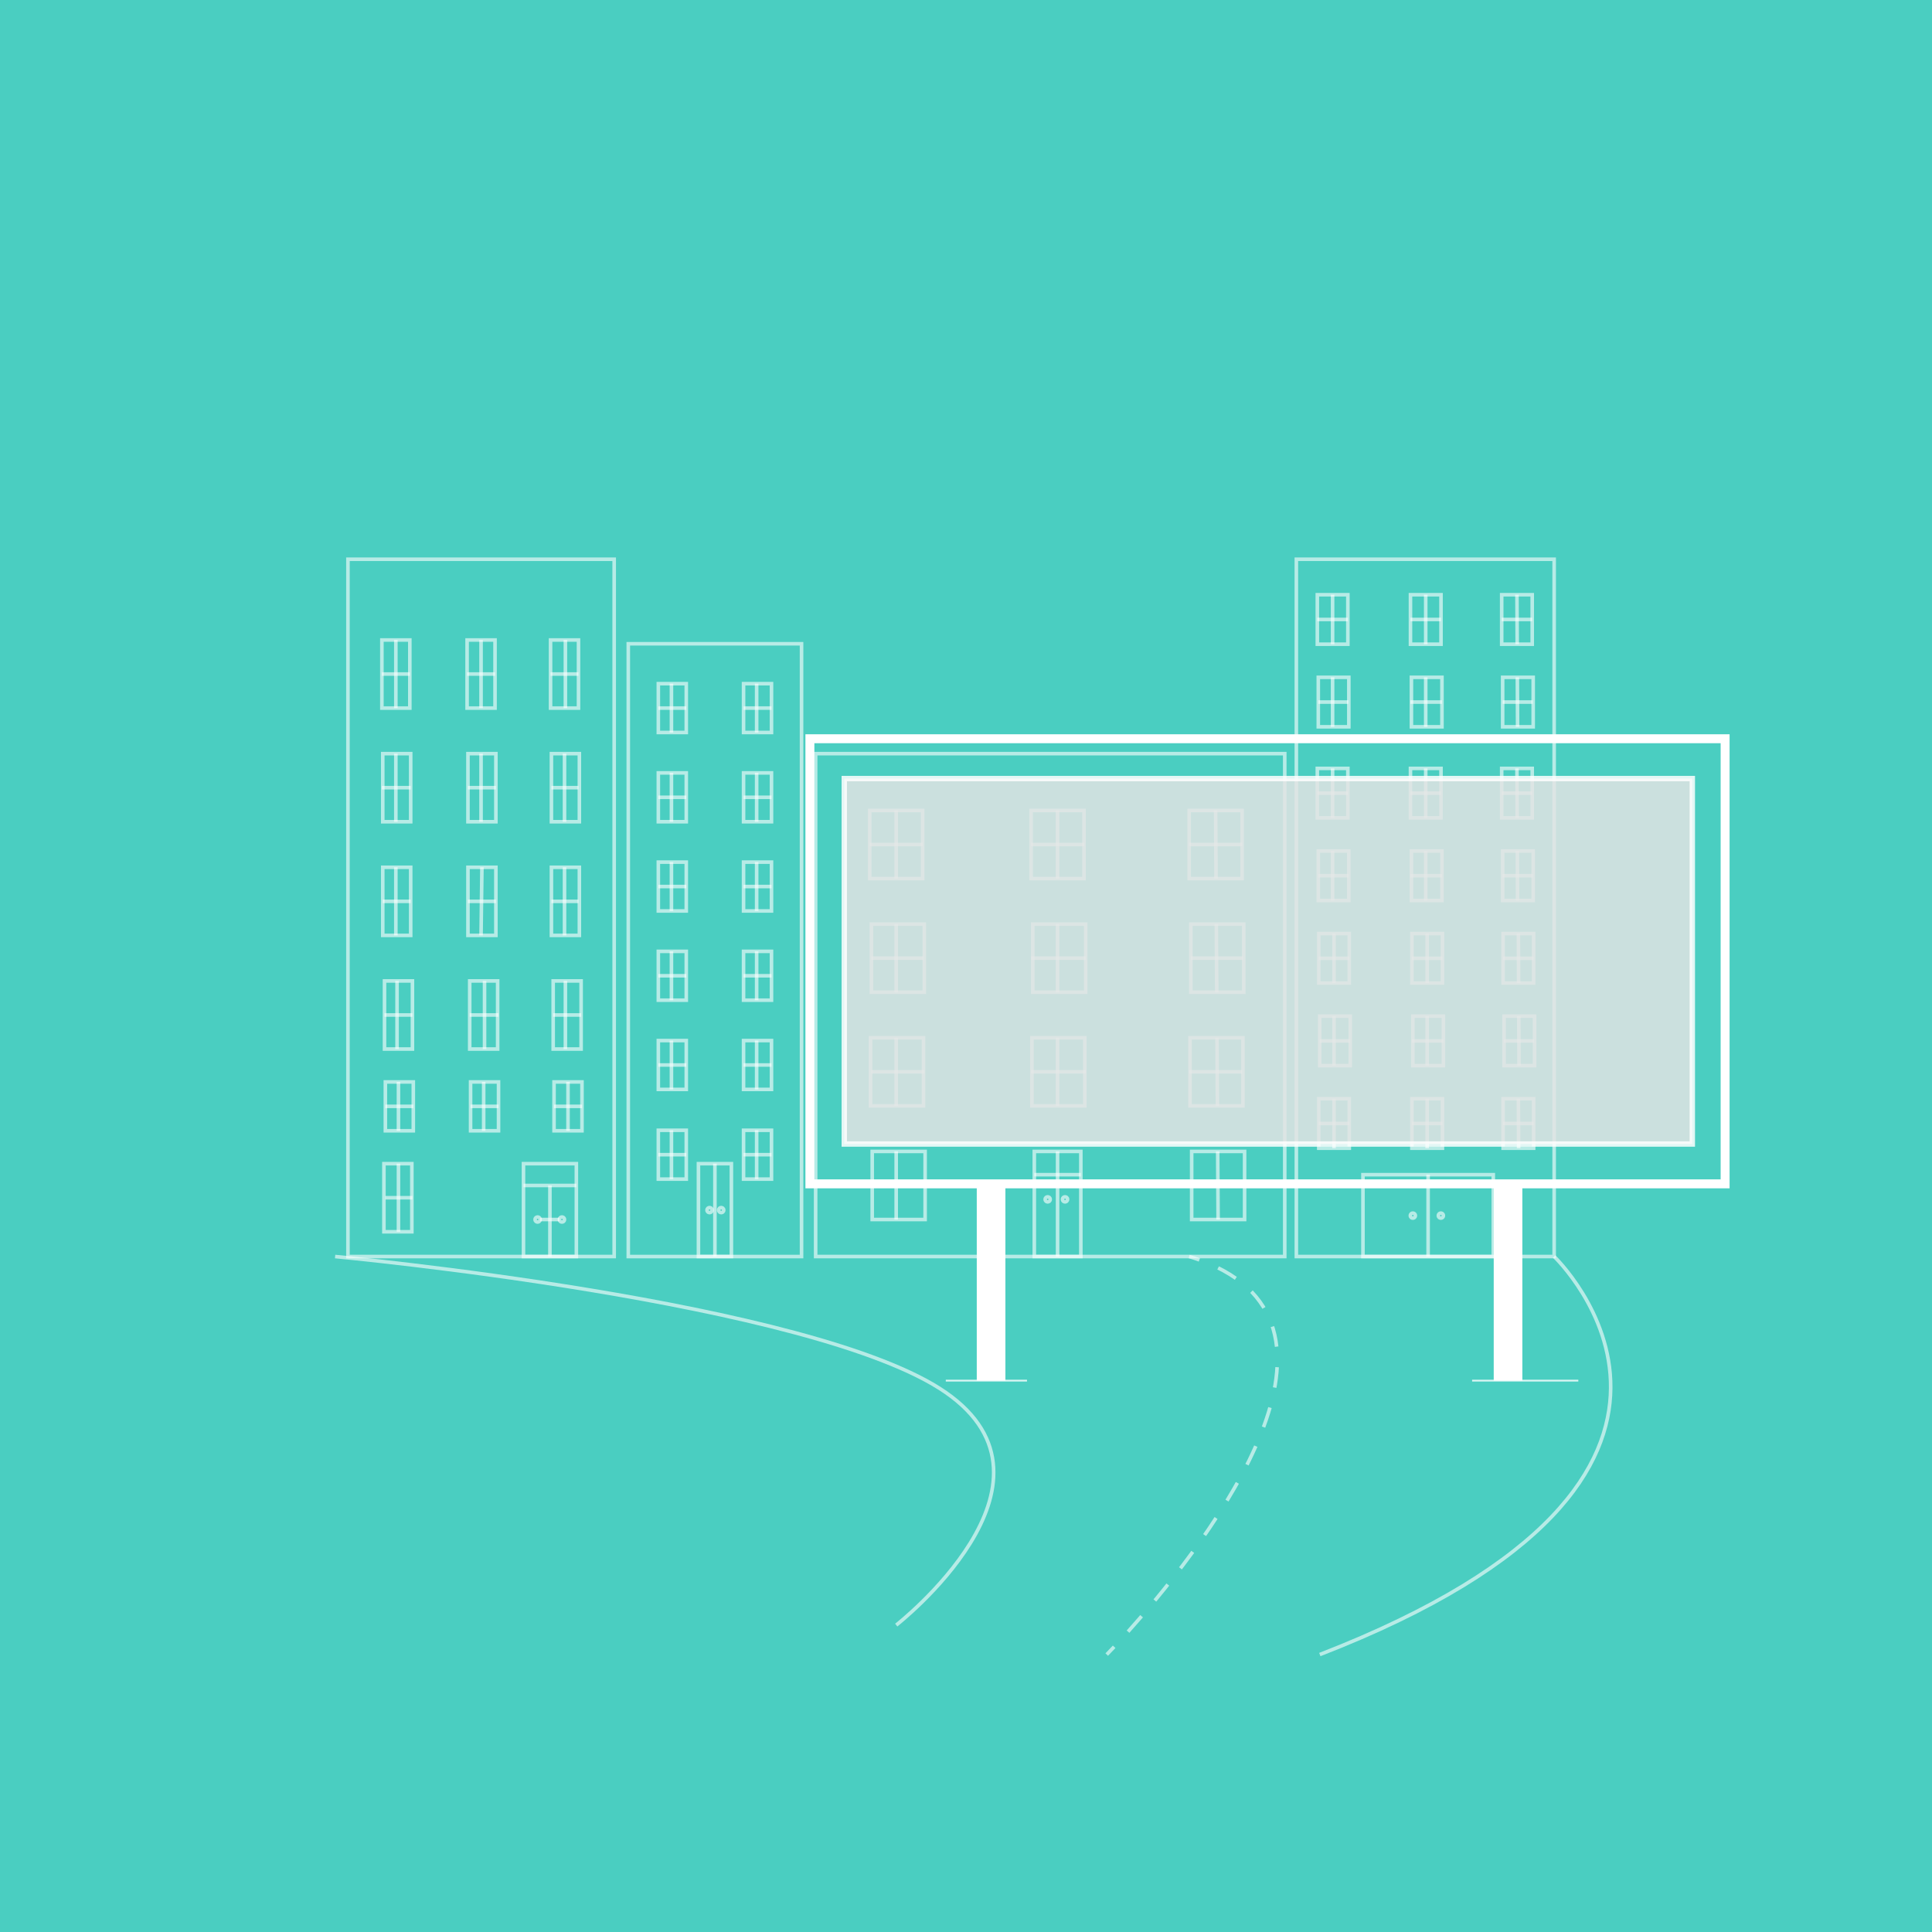 <svg xmlns="http://www.w3.org/2000/svg" viewBox="0 0 1080 1080"><defs><style>.cls-1{fill:#4acec1;}.cls-2,.cls-3,.cls-8,.cls-9{fill:none;}.cls-2,.cls-3,.cls-4,.cls-5,.cls-6,.cls-8,.cls-9{stroke:#fff;stroke-miterlimit:10;}.cls-2,.cls-8,.cls-9{stroke-width:2px;}.cls-2,.cls-7{opacity:0.6;}.cls-3{stroke-width:5px;}.cls-4{fill:#e3e4e4;stroke-width:3px;opacity:0.84;}.cls-5,.cls-6{fill:#fff;}.cls-5{stroke-width:16px;}.cls-6{opacity:0.8;}.cls-9{stroke-dasharray:11.49 11.49;}</style></defs><title>billalo</title><g id="Livello_1" data-name="Livello 1"><rect class="cls-1" width="1080" height="1080"/></g><g id="Livello_4" data-name="Livello 4"><rect class="cls-2" x="194.5" y="312.62" width="148.83" height="389.79"/><rect class="cls-2" x="351.21" y="359.87" width="96.86" height="342.55"/><rect class="cls-2" x="455.95" y="421.29" width="262.23" height="281.12"/><rect class="cls-2" x="724.67" y="312.62" width="144.11" height="389.79"/><rect class="cls-2" x="292.63" y="650.5" width="29.56" height="51.91"/><rect class="cls-2" x="214.61" y="650.5" width="15.62" height="38.07"/><rect class="cls-2" x="213.47" y="357.76" width="15.62" height="38.07"/><rect class="cls-2" x="261.11" y="357.76" width="15.62" height="38.07"/><rect class="cls-2" x="307.76" y="357.76" width="15.62" height="38.07"/><rect class="cls-2" x="213.96" y="421.29" width="15.62" height="38.07"/><rect class="cls-2" x="261.59" y="421.29" width="15.62" height="38.07"/><rect class="cls-2" x="308.25" y="421.29" width="15.62" height="38.07"/><rect class="cls-2" x="213.96" y="484.82" width="15.62" height="38.07"/><rect class="cls-2" x="261.59" y="484.82" width="15.62" height="38.07"/><rect class="cls-2" x="308.25" y="484.82" width="15.62" height="38.07"/><rect class="cls-2" x="214.94" y="548.35" width="15.62" height="38.07"/><rect class="cls-2" x="262.57" y="548.35" width="15.62" height="38.07"/><rect class="cls-2" x="309.23" y="548.35" width="15.62" height="38.07"/><rect class="cls-2" x="215.42" y="604.81" width="15.62" height="27.3"/><rect class="cls-2" x="263.06" y="604.81" width="15.62" height="27.3"/><rect class="cls-2" x="309.71" y="604.81" width="15.62" height="27.3"/><path class="cls-2" d="M270.38,503.86"/><rect class="cls-2" x="486.19" y="453.06" width="29.58" height="38.07"/><rect class="cls-2" x="576.4" y="453.06" width="29.58" height="38.07"/><rect class="cls-2" x="664.76" y="453.06" width="29.58" height="38.07"/><rect class="cls-2" x="487.11" y="516.59" width="29.58" height="38.07"/><rect class="cls-2" x="577.32" y="516.59" width="29.58" height="38.07"/><rect class="cls-2" x="665.68" y="516.59" width="29.58" height="38.07"/><rect class="cls-2" x="486.65" y="580.12" width="29.58" height="38.07"/><rect class="cls-2" x="576.86" y="580.12" width="29.58" height="38.07"/><rect class="cls-2" x="665.22" y="580.12" width="29.58" height="38.07"/><rect class="cls-2" x="487.57" y="643.65" width="29.58" height="38.07"/><rect class="cls-2" x="666.15" y="643.65" width="29.58" height="38.07"/><rect class="cls-2" x="578.18" y="643.65" width="26.01" height="58.76"/><line class="cls-2" x1="221.28" y1="357.76" x2="221.28" y2="395.82"/><line class="cls-2" x1="268.91" y1="357.76" x2="268.91" y2="395.82"/><line class="cls-2" x1="316.06" y1="357.76" x2="316.06" y2="395.82"/><line class="cls-2" x1="221.28" y1="421.29" x2="221.28" y2="459.36"/><line class="cls-2" x1="268.91" y1="421.29" x2="268.91" y2="459.36"/><line class="cls-2" x1="315.57" y1="421.29" x2="315.57" y2="459.36"/><line class="cls-2" x1="221.28" y1="484.82" x2="221.28" y2="522.89"/><line class="cls-2" x1="269.4" y1="484.82" x2="268.91" y2="522.89"/><line class="cls-2" x1="315.57" y1="484.82" x2="315.57" y2="522.89"/><line class="cls-2" x1="221.96" y1="548.35" x2="221.96" y2="586.42"/><line class="cls-2" x1="270.86" y1="548.35" x2="270.86" y2="586.42"/><line class="cls-2" x1="316.06" y1="548.35" x2="316.06" y2="586.42"/><line class="cls-2" x1="222.74" y1="650.5" x2="222.74" y2="688.57"/><line class="cls-2" x1="222.74" y1="604.81" x2="222.74" y2="632.11"/><line class="cls-2" x1="270.38" y1="604.81" x2="270.38" y2="632.11"/><line class="cls-2" x1="317.52" y1="604.81" x2="317.52" y2="632.11"/><line class="cls-2" x1="307.76" y1="376.79" x2="323.38" y2="376.79"/><line class="cls-2" x1="261.11" y1="376.79" x2="276.72" y2="376.79"/><line class="cls-2" x1="213.47" y1="376.79" x2="229.09" y2="376.79"/><line class="cls-2" x1="308.25" y1="440.32" x2="323.38" y2="440.32"/><line class="cls-2" x1="261.59" y1="440.32" x2="277.21" y2="440.32"/><line class="cls-2" x1="213.47" y1="440.32" x2="229.58" y2="440.32"/><line class="cls-2" x1="308.25" y1="503.86" x2="323.38" y2="503.86"/><line class="cls-2" x1="261.59" y1="503.86" x2="277.21" y2="503.86"/><line class="cls-2" x1="213.96" y1="503.86" x2="229.58" y2="503.86"/><line class="cls-2" x1="309.23" y1="567.39" x2="324.84" y2="567.39"/><line class="cls-2" x1="262.57" y1="567.39" x2="278.67" y2="567.39"/><line class="cls-2" x1="214.94" y1="567.39" x2="230.55" y2="567.39"/><line class="cls-2" x1="215.42" y1="618.46" x2="231.04" y2="618.46"/><line class="cls-2" x1="215.42" y1="669.54" x2="230.55" y2="669.54"/><line class="cls-2" x1="292.63" y1="662.69" x2="322.19" y2="662.69"/><line class="cls-2" x1="307.41" y1="662.69" x2="307.41" y2="702.41"/><line class="cls-2" x1="301.92" y1="681.72" x2="312.73" y2="681.72"/><line class="cls-2" x1="263.06" y1="618.46" x2="278.67" y2="618.46"/><line class="cls-2" x1="309.71" y1="618.46" x2="325.33" y2="618.46"/><line class="cls-2" x1="500.98" y1="643.65" x2="500.98" y2="681.72"/><line class="cls-2" x1="500.98" y1="580.12" x2="500.98" y2="618.19"/><line class="cls-2" x1="500.98" y1="516.59" x2="500.98" y2="554.66"/><line class="cls-2" x1="500.98" y1="453.06" x2="500.98" y2="491.12"/><line class="cls-2" x1="591.19" y1="643.65" x2="591.19" y2="702.41"/><path class="cls-2" d="M591.19,643.65"/><line class="cls-2" x1="591.19" y1="580.12" x2="591.19" y2="618.19"/><line class="cls-2" x1="591.19" y1="516.59" x2="591.19" y2="554.66"/><line class="cls-2" x1="591.19" y1="453.06" x2="591.19" y2="491.12"/><line class="cls-2" x1="680.7" y1="643.65" x2="680.93" y2="681.72"/><line class="cls-2" x1="680.32" y1="580.12" x2="680.55" y2="618.18"/><line class="cls-2" x1="679.93" y1="516.59" x2="680.17" y2="554.65"/><line class="cls-2" x1="679.55" y1="453.06" x2="679.78" y2="491.12"/><line class="cls-2" x1="664.76" y1="472.09" x2="694.34" y2="472.09"/><line class="cls-2" x1="576.4" y1="472.09" x2="605.97" y2="472.09"/><line class="cls-2" x1="486.19" y1="472.09" x2="515.76" y2="472.09"/><line class="cls-2" x1="665.68" y1="535.62" x2="694.8" y2="535.62"/><line class="cls-2" x1="576.4" y1="535.62" x2="606.9" y2="535.62"/><line class="cls-2" x1="487.11" y1="535.62" x2="516.23" y2="535.62"/><line class="cls-2" x1="664.76" y1="599.15" x2="694.34" y2="599.15"/><line class="cls-2" x1="576.4" y1="599.15" x2="606.9" y2="599.15"/><line class="cls-2" x1="487.11" y1="599.15" x2="516.69" y2="599.15"/><line class="cls-2" x1="487.57" y1="662.69" x2="517.15" y2="662.69"/><line class="cls-2" x1="665.68" y1="662.69" x2="694.8" y2="662.69"/><rect class="cls-2" x="368.01" y="382.17" width="15.62" height="27.3"/><rect class="cls-2" x="415.65" y="382.17" width="15.62" height="27.3"/><line class="cls-2" x1="375.34" y1="382.17" x2="375.34" y2="409.48"/><line class="cls-2" x1="422.97" y1="382.17" x2="422.97" y2="409.48"/><line class="cls-2" x1="368.01" y1="395.82" x2="383.63" y2="395.82"/><line class="cls-2" x1="415.65" y1="395.82" x2="431.26" y2="395.82"/><rect class="cls-2" x="368.01" y="432.05" width="15.62" height="27.3"/><rect class="cls-2" x="415.65" y="432.05" width="15.62" height="27.3"/><line class="cls-2" x1="375.34" y1="432.05" x2="375.34" y2="459.36"/><line class="cls-2" x1="422.97" y1="432.05" x2="422.97" y2="459.36"/><line class="cls-2" x1="368.01" y1="445.7" x2="383.63" y2="445.7"/><line class="cls-2" x1="415.65" y1="445.7" x2="431.26" y2="445.7"/><rect class="cls-2" x="368.01" y="481.93" width="15.62" height="27.3"/><rect class="cls-2" x="415.65" y="481.93" width="15.62" height="27.3"/><line class="cls-2" x1="375.34" y1="481.93" x2="375.34" y2="509.24"/><line class="cls-2" x1="422.97" y1="481.93" x2="422.97" y2="509.24"/><line class="cls-2" x1="368.01" y1="495.58" x2="383.63" y2="495.58"/><line class="cls-2" x1="415.65" y1="495.58" x2="431.26" y2="495.58"/><rect class="cls-2" x="368.01" y="531.81" width="15.62" height="27.3"/><rect class="cls-2" x="415.65" y="531.81" width="15.62" height="27.3"/><line class="cls-2" x1="375.34" y1="531.81" x2="375.34" y2="559.12"/><line class="cls-2" x1="422.97" y1="531.81" x2="422.97" y2="559.12"/><line class="cls-2" x1="368.01" y1="545.46" x2="383.63" y2="545.46"/><line class="cls-2" x1="415.65" y1="545.46" x2="431.26" y2="545.46"/><rect class="cls-2" x="368.01" y="581.69" width="15.62" height="27.3"/><rect class="cls-2" x="415.65" y="581.69" width="15.62" height="27.3"/><line class="cls-2" x1="375.34" y1="581.69" x2="375.34" y2="609"/><line class="cls-2" x1="422.97" y1="581.69" x2="422.97" y2="609"/><line class="cls-2" x1="368.01" y1="595.34" x2="383.63" y2="595.34"/><line class="cls-2" x1="415.65" y1="595.34" x2="431.26" y2="595.34"/><rect class="cls-2" x="368.01" y="631.83" width="15.62" height="27.3"/><rect class="cls-2" x="415.65" y="631.83" width="15.62" height="27.3"/><line class="cls-2" x1="375.34" y1="631.83" x2="375.34" y2="659.14"/><line class="cls-2" x1="422.97" y1="631.83" x2="422.97" y2="659.14"/><line class="cls-2" x1="368.01" y1="645.48" x2="383.63" y2="645.48"/><line class="cls-2" x1="415.65" y1="645.48" x2="431.26" y2="645.48"/><rect class="cls-2" x="390.43" y="650.5" width="18.42" height="51.91"/><line class="cls-2" x1="399.64" y1="650.5" x2="399.64" y2="702.41"/><path class="cls-2" d="M587.06,673"/><circle class="cls-2" cx="585.66" cy="670.45" r="1.41"/><circle class="cls-2" cx="595.36" cy="670.45" r="1.41"/><circle class="cls-2" cx="403.16" cy="676.46" r="1.41"/><circle class="cls-2" cx="396.63" cy="676.46" r="1.41"/><circle class="cls-2" cx="314.14" cy="681.72" r="1.41"/><circle class="cls-2" cx="300.52" cy="681.72" r="1.41"/><line class="cls-2" x1="578.18" y1="656.66" x2="604.19" y2="656.66"/><rect class="cls-2" x="736.39" y="332.46" width="17.07" height="27.66"/><rect class="cls-2" x="788.46" y="332.46" width="17.07" height="27.66"/><rect class="cls-2" x="839.45" y="332.46" width="17.07" height="27.66"/><rect class="cls-2" x="736.93" y="378.63" width="17.07" height="27.66"/><rect class="cls-2" x="788.99" y="378.63" width="17.07" height="27.66"/><rect class="cls-2" x="839.99" y="378.63" width="17.07" height="27.66"/><line class="cls-2" x1="744.93" y1="378.63" x2="744.93" y2="406.29"/><line class="cls-2" x1="744.93" y1="332.46" x2="744.93" y2="360.12"/><line class="cls-2" x1="796.99" y1="378.63" x2="796.99" y2="406.29"/><line class="cls-2" x1="796.99" y1="332.46" x2="796.99" y2="360.12"/><line class="cls-2" x1="848.21" y1="378.63" x2="848.34" y2="406.29"/><line class="cls-2" x1="847.99" y1="332.46" x2="848.12" y2="360.12"/><line class="cls-2" x1="839.45" y1="346.29" x2="856.52" y2="346.29"/><line class="cls-2" x1="788.46" y1="346.29" x2="805.53" y2="346.29"/><line class="cls-2" x1="736.39" y1="346.29" x2="753.46" y2="346.29"/><line class="cls-2" x1="839.99" y1="392.46" x2="856.79" y2="392.46"/><line class="cls-2" x1="788.46" y1="392.46" x2="806.06" y2="392.46"/><line class="cls-2" x1="736.93" y1="392.46" x2="753.73" y2="392.46"/><rect class="cls-2" x="736.39" y="429.54" width="17.07" height="27.66"/><rect class="cls-2" x="788.46" y="429.54" width="17.07" height="27.66"/><rect class="cls-2" x="839.45" y="429.54" width="17.07" height="27.66"/><rect class="cls-2" x="736.93" y="475.71" width="17.07" height="27.66"/><rect class="cls-2" x="788.99" y="475.71" width="17.07" height="27.66"/><rect class="cls-2" x="839.99" y="475.71" width="17.07" height="27.66"/><line class="cls-2" x1="744.93" y1="475.71" x2="744.93" y2="503.37"/><line class="cls-2" x1="744.93" y1="429.54" x2="744.93" y2="457.21"/><line class="cls-2" x1="796.99" y1="475.71" x2="796.99" y2="503.37"/><line class="cls-2" x1="796.99" y1="429.54" x2="796.99" y2="457.21"/><line class="cls-2" x1="848.21" y1="475.71" x2="848.34" y2="503.37"/><line class="cls-2" x1="847.99" y1="429.54" x2="848.12" y2="457.2"/><line class="cls-2" x1="839.45" y1="443.38" x2="856.52" y2="443.38"/><line class="cls-2" x1="788.46" y1="443.38" x2="805.53" y2="443.38"/><line class="cls-2" x1="736.39" y1="443.38" x2="753.46" y2="443.38"/><line class="cls-2" x1="839.99" y1="489.54" x2="856.79" y2="489.54"/><line class="cls-2" x1="788.46" y1="489.54" x2="806.06" y2="489.54"/><line class="cls-2" x1="736.93" y1="489.54" x2="753.73" y2="489.54"/><rect class="cls-2" x="737.19" y="521.87" width="17.07" height="27.66"/><rect class="cls-2" x="789.26" y="521.87" width="17.07" height="27.66"/><rect class="cls-2" x="840.25" y="521.87" width="17.07" height="27.66"/><rect class="cls-2" x="737.73" y="568.04" width="17.07" height="27.66"/><rect class="cls-2" x="789.79" y="568.04" width="17.07" height="27.66"/><rect class="cls-2" x="840.78" y="568.04" width="17.07" height="27.66"/><line class="cls-2" x1="745.73" y1="568.04" x2="745.73" y2="595.7"/><line class="cls-2" x1="745.73" y1="521.87" x2="745.73" y2="549.53"/><line class="cls-2" x1="797.79" y1="568.04" x2="797.79" y2="595.7"/><line class="cls-2" x1="797.79" y1="521.87" x2="797.79" y2="549.53"/><line class="cls-2" x1="849.01" y1="568.04" x2="849.14" y2="595.7"/><line class="cls-2" x1="848.79" y1="521.87" x2="848.92" y2="549.53"/><line class="cls-2" x1="840.25" y1="535.7" x2="857.32" y2="535.7"/><line class="cls-2" x1="789.26" y1="535.7" x2="806.33" y2="535.7"/><line class="cls-2" x1="737.19" y1="535.7" x2="754.26" y2="535.7"/><line class="cls-2" x1="840.78" y1="581.87" x2="857.59" y2="581.87"/><line class="cls-2" x1="789.26" y1="581.87" x2="806.86" y2="581.87"/><line class="cls-2" x1="737.73" y1="581.87" x2="754.53" y2="581.87"/><rect class="cls-2" x="737.19" y="614.2" width="17.07" height="27.66"/><rect class="cls-2" x="789.26" y="614.2" width="17.07" height="27.66"/><rect class="cls-2" x="840.25" y="614.2" width="17.07" height="27.66"/><line class="cls-2" x1="745.73" y1="614.2" x2="745.73" y2="641.86"/><line class="cls-2" x1="797.79" y1="614.2" x2="797.79" y2="641.86"/><line class="cls-2" x1="848.79" y1="614.2" x2="848.92" y2="641.86"/><line class="cls-2" x1="840.25" y1="628.03" x2="857.32" y2="628.03"/><line class="cls-2" x1="789.26" y1="628.03" x2="806.33" y2="628.03"/><line class="cls-2" x1="737.19" y1="628.03" x2="754.26" y2="628.03"/><rect class="cls-2" x="761.9" y="656.66" width="72.85" height="45.75"/><line class="cls-2" x1="798.32" y1="656.66" x2="798.32" y2="702.41"/><circle class="cls-2" cx="789.79" cy="679.54" r="1.41"/><circle class="cls-2" cx="805.45" cy="679.54" r="1.41"/></g><g id="Livello_3" data-name="Livello 3"><rect class="cls-3" x="452.74" y="412.96" width="511.61" height="248.82"/><rect class="cls-4" x="471.95" y="435.22" width="474.07" height="204.3"/><line class="cls-5" x1="554.02" y1="661.78" x2="554.02" y2="771.78"/><line class="cls-5" x1="843" y1="661.78" x2="843" y2="771.78"/><line class="cls-6" x1="528.7" y1="771.78" x2="574.1" y2="771.78"/><line class="cls-6" x1="822.92" y1="771.78" x2="882.29" y2="771.78"/></g><g id="Livello_5" data-name="Livello 5"><path class="cls-2" d="M187.33,702.41s267.85,24.92,341.37,76S501,908.43,501,908.43"/><path class="cls-2" d="M868.78,702.41s127.94,122.06-131,222.49"/><g class="cls-7"><path class="cls-8" d="M618.67,924.9s1.51-1.53,4.15-4.34"/><path class="cls-9" d="M630.58,912.1C667,871.48,769.06,745.84,675.82,706.4"/><path class="cls-8" d="M670.46,704.3q-2.75-1-5.7-1.89"/></g></g></svg>